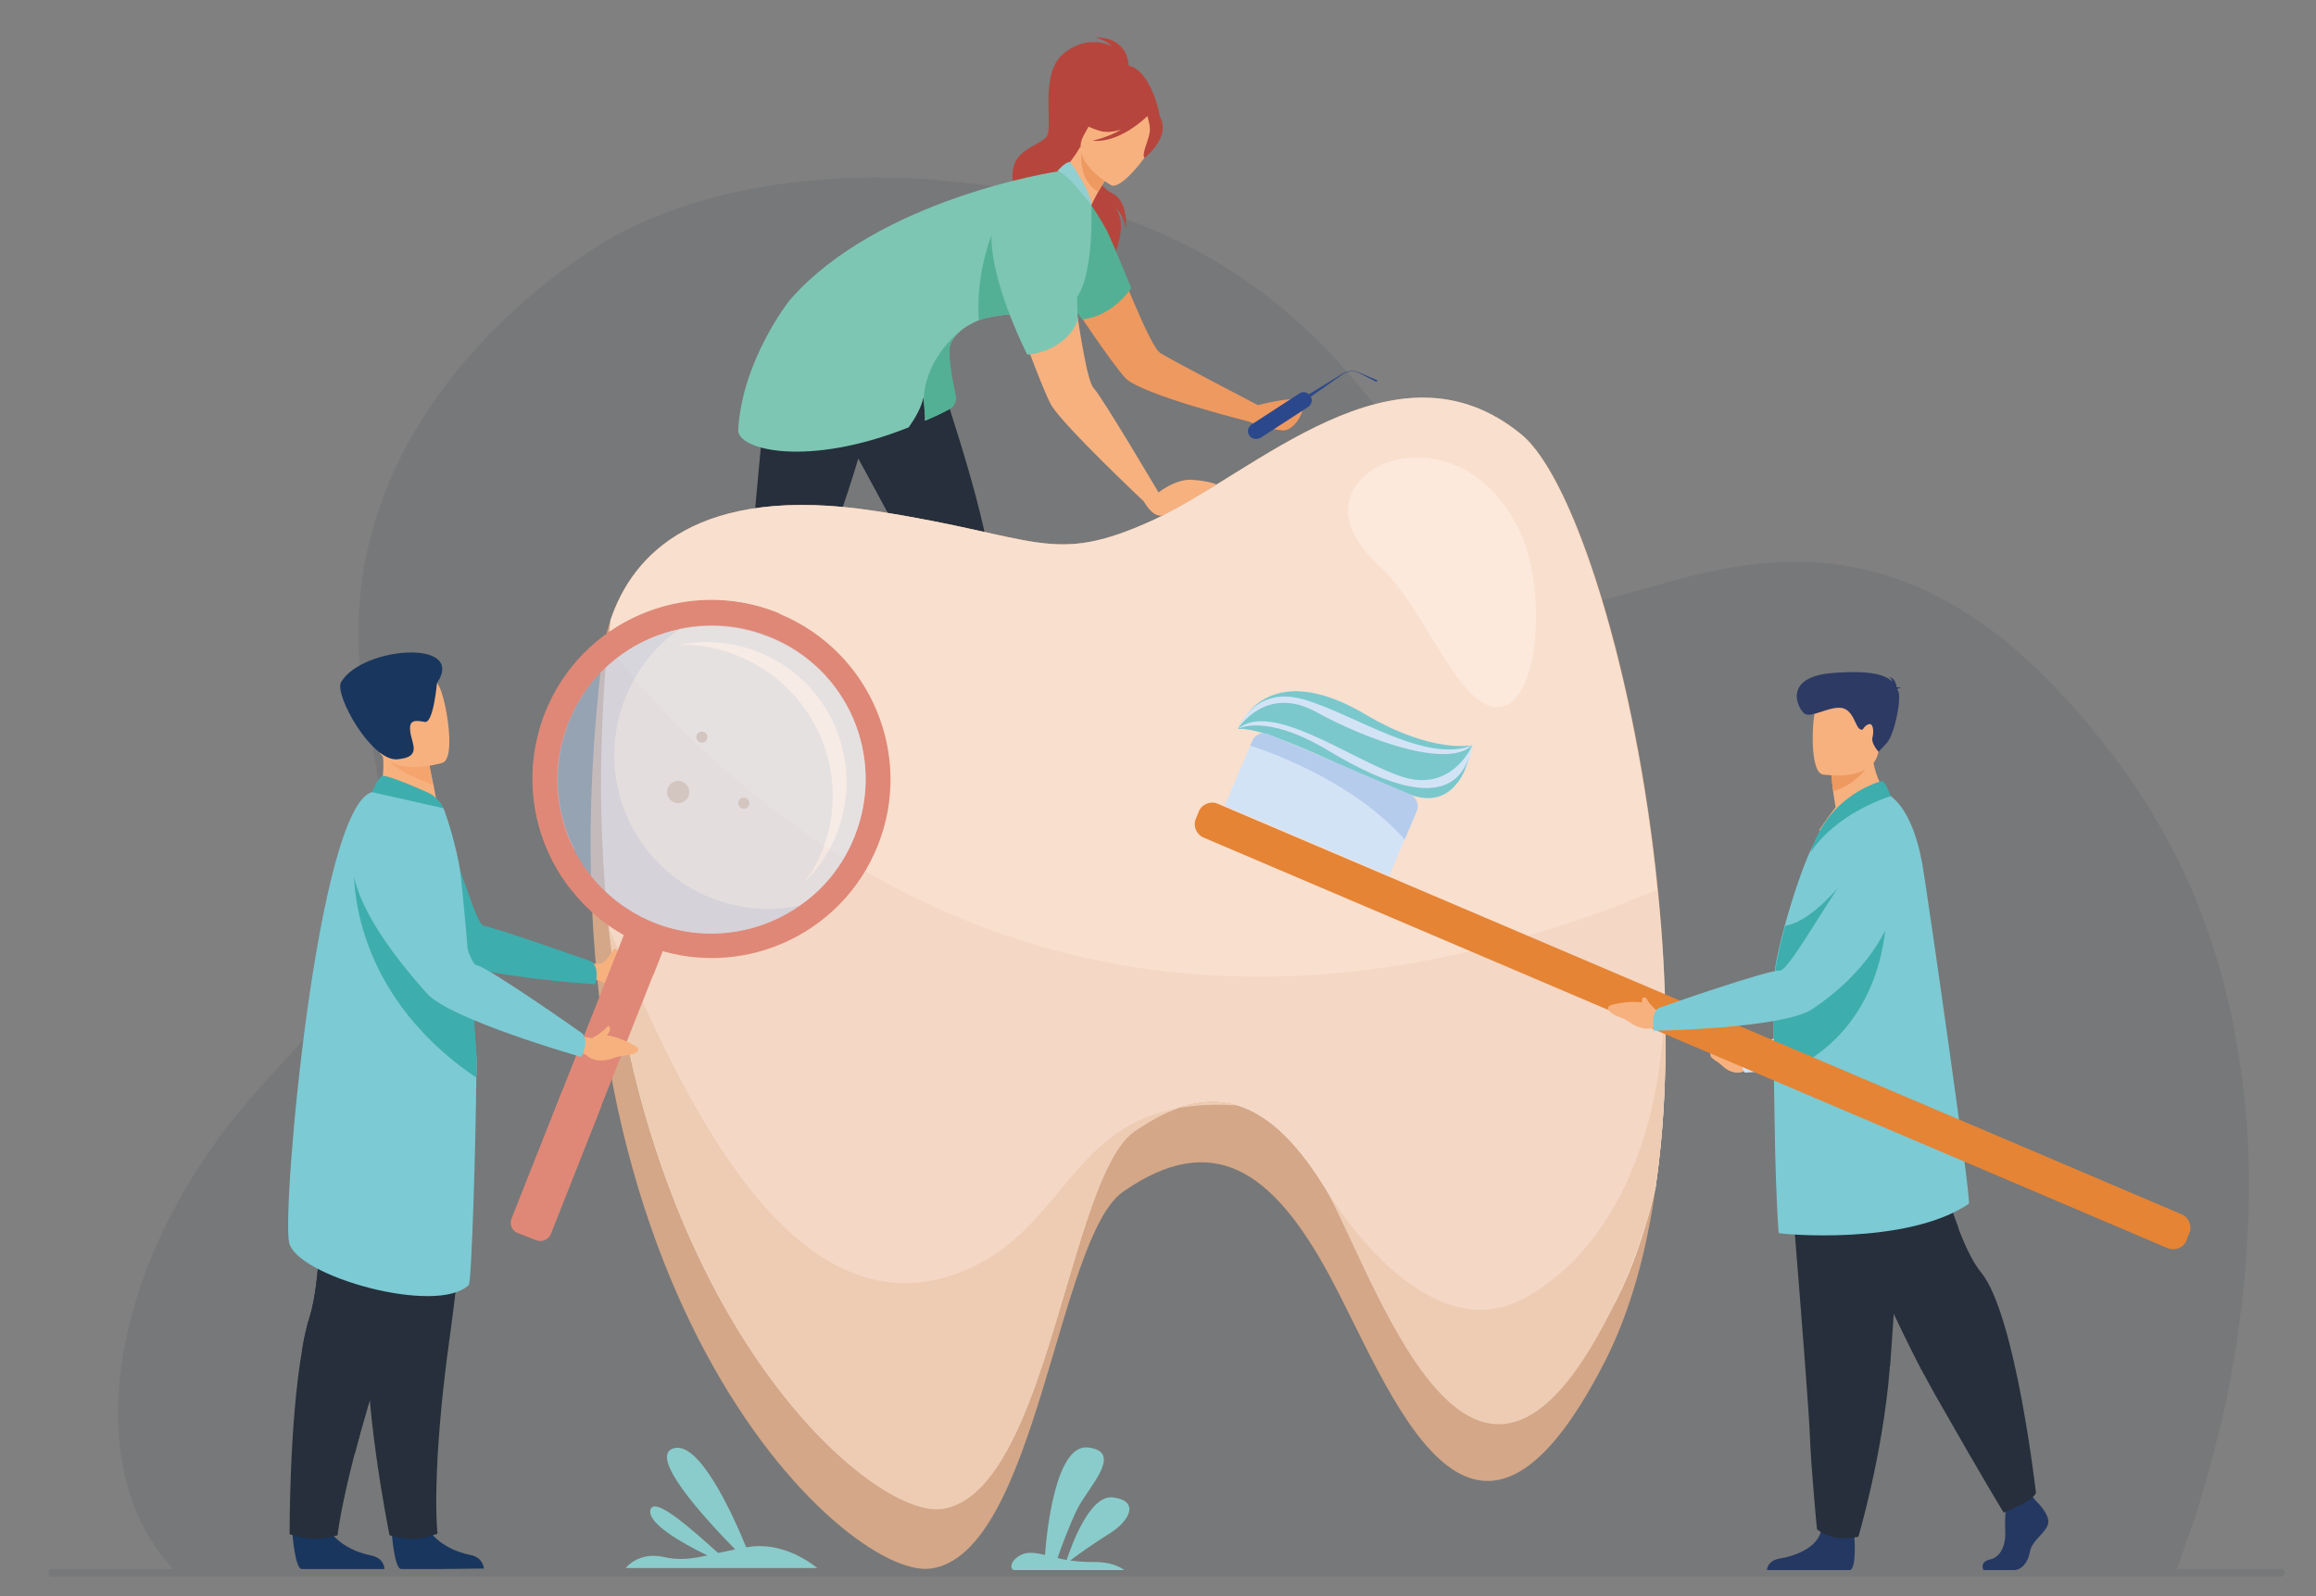 <?xml version="1.0" encoding="utf-8"?>
<!-- Generator: Adobe Illustrator 19.0.0, SVG Export Plug-In . SVG Version: 6.00 Build 0)  -->
<svg version="1.1" id="Capa_1" xmlns="http://www.w3.org/2000/svg" xmlns:xlink="http://www.w3.org/1999/xlink" x="0px" y="0px"
	 viewBox="0 0 459 316.4" style="enable-background:new 0 0 459 316.4;" xml:space="preserve">
<rect x="0" y="0" width="459" height="316.4" fill="#808080" stroke="none"/>
<style type="text/css">
	.st0{opacity:0.1;}
	.st1{fill:#262F3B;}
	.st2{fill:#EE9960;}
	.st3{fill:#B6463D;}
	.st4{fill:#243862;}
	.st5{fill:#F7B17F;}
	.st6{fill:#53B094;}
	.st7{fill:#7DC6B3;}
	.st8{fill:#2C488C;}
	.st9{fill:#92CFD0;}
	.st10{fill:#D3A788;}
	.st11{fill:#F9DFCD;}
	.st12{fill:#FDE9DC;}
	.st13{fill:#F4D7C4;}
	.st14{fill:#EDCCB3;}
	.st15{fill:#89CCCB;}
	.st16{fill:#D3E3F6;}
	.st17{fill:#7CCAD4;}
	.st18{fill:#2D3A64;}
	.st19{fill:#3EADAD;}
	.st20{fill:#E58435;}
	.st21{fill:#F6D7B8;}
	.st22{fill:#7AC8CC;}
	.st23{fill:#B5CCEC;}
	.st24{fill:#19365E;}
	.st25{fill:#F5A46D;}
	.st26{fill:#DF8877;}
	.st27{opacity:0.5;}
	.st28{fill:#B5CEED;}
	.st29{fill:#F4F8FD;}
</style>
<g id="XMLID_308_" class="st0">
	<path id="XMLID_306_" class="st1" d="M35,311.7c0,0,396.2-0.1,396.2-0.1s1.1-3.1,2.6-7.3c1.1-3,2.4-7.1,3.7-12v0
		c0.3-0.9,0.5-1.8,0.8-2.8c0.4-1.4,0.7-2.8,1.1-4.2c0.1-0.5,0.3-1.1,0.4-1.6c0.8-3.3,1.6-6.9,2.3-10.6c0-0.3,0.1-0.5,0.1-0.8
		c0.3-1.4,0.5-2.9,0.8-4.4c0.1-0.8,0.3-1.7,0.4-2.5l0-0.2c0-0.3,0.1-0.6,0.1-0.9c0.9-6,1.6-12.5,1.9-19.2c0.1-1.2,0.1-2.4,0.2-3.6
		c0-1.2,0.1-2.4,0.1-3.7c0.1-7.6-0.2-15.6-1.3-23.6c-0.4-3.2-0.9-6.3-1.5-9.5c-0.4-2.3-0.9-4.7-1.5-7c-0.1-0.4-0.2-0.9-0.3-1.3
		c-1.3-5.2-2.9-10.4-4.9-15.5c-0.2-0.5-0.4-0.9-0.5-1.4c-1.5-3.7-3.2-7.5-5.1-11.1c-0.2-0.4-0.4-0.8-0.6-1.1
		c-1.1-2.1-2.3-4.2-3.5-6.2c-1.8-3-3.8-6-5.9-8.9c-3-4.1-5.9-7.7-8.8-11.1c-1.2-1.4-2.4-2.7-3.6-3.9c-1-1.1-2-2.1-3-3.1
		c-0.1-0.1-0.1-0.1-0.2-0.2c-2.3-2.3-4.7-4.4-6.9-6.3c-0.5-0.4-0.9-0.8-1.4-1.1c-2.2-1.8-4.5-3.4-6.7-4.8c-0.5-0.3-1-0.6-1.4-0.9
		c-15.1-9.2-29.1-10.4-41.5-8.9c-9.6,1.2-18.2,4-25.6,6c-0.5,0.1-1,0.3-1.4,0.4c-4.8,1.3-9.1,2.1-12.8,1.8
		c-5.9-0.5-10.6-5.3-15.8-12.3c-0.4-0.5-0.7-1-1.1-1.6c-3-4.2-6.1-9.2-9.7-14.4c-0.7-1-1.3-1.9-2-2.9c-1.4-1.9-2.8-3.9-4.2-5.9
		c-0.2-0.3-0.5-0.6-0.7-0.9c-0.5-0.7-1-1.3-1.5-2c-0.2-0.3-0.5-0.6-0.7-0.9c-1.7-2.1-3.5-4.2-5.4-6.4c-8.2-9.1-18.4-17.9-31.9-24.6
		c0,0,0,0,0,0c-5.7-2.8-12-5.3-19-7.3c-7.7-2.2-15.9-3.8-24.4-4.7c-2-0.2-4.1-0.4-6.2-0.6c-2.2-0.2-4.4-0.3-6.7-0.3
		c-1.3,0-2.7-0.1-4-0.1c-3.3,0-6.6,0.1-9.9,0.3c-1.2,0.1-2.3,0.2-3.5,0.3c-14.2,1.3-27.9,4.9-39.5,11.4C113,51.8,82.5,72,73.5,106.2
		c-2.8,10.8-3.5,23-0.7,36.5c10.1,47.8-5.3,53.8-24.5,76.6C22.7,249.6,14.4,290.7,35,311.7z"/>
	<path id="XMLID_202_" class="st1" d="M222.2,136.6l2,1.5l-2.3-0.7c-0.3,0-0.5,0.1-0.7,0.4l-1.7,4.9l1.1-5.3c0-0.3-0.1-0.7-0.3-0.8
		l-2.5-1.8l2.6,0.8c0.3,0.1,0.6-0.1,0.8-0.4l1.3-3.2l-0.6,3.6C221.9,136.1,222,136.4,222.2,136.6z"/>
	<path id="XMLID_201_" class="st1" d="M133.9,104.6l4.1,5.6l-5.2-3.8c-0.6-0.3-1.3-0.2-1.8,0.4l-7,10.3l5.6-11.8
		c0.3-0.8,0.1-1.7-0.3-2.3l-5.1-6.9l6,4.6c0.7,0.5,1.6,0.4,2.2-0.3l4.9-6.6l-3.6,8.3C133.4,102.8,133.5,103.8,133.9,104.6z"/>
	<path id="XMLID_200_" class="st1" d="M261.4,254.4l3.5,4.8l-4.4-3.3c-0.5-0.3-1.1-0.2-1.6,0.3l-6,8.8l4.8-10.1
		c0.2-0.7,0.1-1.4-0.3-2l-4.3-5.9l5.2,3.9c0.6,0.4,1.3,0.3,1.8-0.3l4.2-5.7l-3,7.1C261,252.9,261,253.7,261.4,254.4z"/>
	<path id="XMLID_198_" class="st1" d="M452.1,312.5H10.3c-0.4,0-0.7-0.3-0.7-0.7v-0.1c0-0.4,0.3-0.7,0.7-0.7h441.8
		c0.4,0,0.7,0.3,0.7,0.7v0.1C452.8,312.2,452.5,312.5,452.1,312.5z"/>
</g>
<g id="XMLID_415_">
	<g id="XMLID_426_">
		<path id="XMLID_304_" class="st2" d="M257.8,79.3c-1.6-0.8-8.5,1-8.5,1s-17.3-9-19.3-10.3c-2.3-1.4-8.4-18.3-12.9-27.7
			c-2.4-4.9-9.5-4.8-11.6,0.2c-0.4,0.9-0.6,1.9-0.4,3c0.7,6.1,16.1,27.7,18,29.5c3.4,3.3,24.2,8.5,24.2,8.5s4.1,1.6,6.8,1.8
			C256.8,85.6,259.4,80.2,257.8,79.3z"/>
		<path id="XMLID_447_" class="st3" d="M220.4,38.3c-3-1.5-5.5-7.1-5.3-8.1c0-0.1,0.2-0.4,0.4-0.9l14.4-6.1c0,0-1.5-9-6.2-10.2
			c-0.1-1.8-1.1-5.6-6.6-5.6c0,0,2.2,0.6,3.3,1.8c0,0-4.6-2.7-9.6,1.4c-5,4.1-1.9,14.5-3.4,16.5c-1.5,2-7.4,2.4-6.7,8.7
			c0.7,6.4,18.8,14.4,17.6,19.6c0,0,6.6-9.7,2.5-14.7c0.7,0.8,2.1,2.6,2.3,4.6C223.1,45.4,223.8,40,220.4,38.3z M220.4,40.3
			c0,0,0,0,0.1,0.1C220.5,40.4,220.4,40.4,220.4,40.3z"/>
		<path id="XMLID_301_" class="st1" d="M203.6,153l-3.6-0.5c0,0-12-9.6-13.8-27.4c-0.2-1.8-0.2-3.7-0.1-5.5c0-0.2,0-0.4-0.1-0.6
			c0,0,0,0,0,0c-0.4-0.6-1.3-2.1-2.6-4.2c-1.3-2.1-3.5-6-5.9-10.4c-4.3-7.9-9.4-17.4-11.1-20.4c-5.5-9.6-2.9-16.1-2.9-16.1
			s15.4-1.5,19.6-5.2l1.5,2.3c0,0,3.3,14.8,3.2,14.8c0.2,0.5,0.3,1,0.5,1.5c2.6,8.1,5.7,18.3,7.3,26.5c0.9,4.7,1.4,8.7,1.2,11.5
			c-0.1,0.9,0,2.4,0.3,4.2C198.5,134.3,203.6,153,203.6,153z"/>
		<path id="XMLID_300_" class="st4" d="M211.1,157.5h-14.9c0,0-0.4-2.3,0.4-4c0.7-1.7,1.8-1.7,0.1-4.3c0.9,1,4,1.4,6.2,1.1
			c0.3,0.4,1.7,3.3,2.6,3.9C206.4,155,210.8,154.7,211.1,157.5z"/>
		<path id="XMLID_299_" class="st1" d="M188.3,81.5c-1.3,7.2-4.4,19.2-10.8,23c-4.3-7.9-9.4-17.4-11.1-20.4
			c-5.5-9.6-2.9-16.1-2.9-16.1s15.4-1.5,19.6-5.2l1.5,2.3c0,0,3.3,14.8,3.2,14.8C188,80.4,188.1,81,188.3,81.5z"/>
		<path id="XMLID_298_" class="st1" d="M177.8,69.1l0.1-2.8c-5.6,0.7-19.2-6.6-19.2-6.6s-5.8,3.9-6.6,14.9c-0.4,5.4-2.8,28.2-3.1,35
			c-0.1,2.5-0.1,4.2-0.1,4.9c0,0,0,0,0,0c0,0.2-0.1,0.4-0.2,0.6c-1.2,1.5-2.1,3-3,4.6c-8.5,15.8-4,37.2-4,37.2l2-0.5
			c0,0,7.2-22.2,11.9-31.9c0.8-1.6,1.5-2.9,2.1-3.6c1.8-2.1,3.6-5.8,5.5-10.2c3.5-8.3,6.8-19.2,9.2-27.6
			C172.3,83.2,177.8,69.1,177.8,69.1z"/>
		<path id="XMLID_297_" class="st5" d="M210.4,50.5c-9.1-2.1-3.3-14.9-2.8-14.6c1.3-0.3,4-2.5,6.5-6.8l0.3,0.3l5.6,4.9
			c0,0-1.3,1.9-2.4,3.8c-0.8,1.5-1.6,2.9-1.5,3.4C216.6,41.7,212.8,51,210.4,50.5z"/>
		<path id="XMLID_296_" class="st6" d="M216.3,40.7c0,0,2,2.9,3.3,5.5c1.2,2.6,4.6,10.9,4.6,10.9s-3.6,5.6-9.7,6.2
			c0,0-4-4.6-3.5-9.4C211.4,49.1,216.3,40.7,216.3,40.7z"/>
		<path id="XMLID_295_" class="st2" d="M220,34.2c0,0-1.3,1.9-2.4,3.8c-3.5-2.1-3.5-6.4-3.2-8.7L220,34.2z"/>
		<path id="XMLID_294_" class="st5" d="M220.2,36.7c0,0-8.4-4.7-5.4-9.9c3-5.2,3.9-9.3,9.4-6.5c5.5,2.8,5.4,5.4,4.8,7.3
			C228.4,29.6,222.4,37.8,220.2,36.7z"/>
		<path id="XMLID_293_" class="st3" d="M230.4,24.6c-0.4-2.3-1.6-2.5-2.4-2.4c-3.1-5.1-8.2-3.1-8.2-3.1c-2.7,3.4-6.6,4-6.6,4
			s1,1.8,5,2.9c1.2,0.3,2.6,0.1,4-0.3c-2.8,1.6-5.7,2.2-5.7,2.2c5.3,0.5,10.4-4.4,10.9-4.9c0.2,0.8,0.7,2.3,0.4,3.5
			c-0.3,1.6-1.7,4.4-0.9,4.8C226.9,31.2,231,28,230.4,24.6z"/>
		<path id="XMLID_292_" class="st4" d="M153.4,157.5h-14.9c0,0-0.4-2.3,0.4-4c0.7-1.7,1.9-2.4,1.6-4.4c0.9,1,2.5,2.1,4.7,1.8
			c0.3,0.4,1.7,2.7,2.6,3.4C148.8,155,153.1,154.7,153.4,157.5z"/>
		<path id="XMLID_291_" class="st7" d="M211.4,60.6c-1.9,0.7-4.6,1-7.4,1.3c-3.9,0.4-8,0.7-10.1,1.6c-0.4,0.2-1.6,0.7-2.8,1.5v0
			c0,0,0,0-0.1,0.1c-0.4,0.3-0.8,0.6-1.2,1c-0.6,0.6-1.1,1.3-1.4,2c-0.8,1.9,0.3,7.3,0.9,10.2c0.3,1.2-0.3,2.4-1.4,2.9
			c-1.5,0.8-3,1.5-4.4,2.1c-0.1,0-0.2,0.1-0.2,0.1c0-0.3,0-0.6,0-0.9c0-2-0.3-3.7-0.3-3.7c-0.4,2-1.7,4.2-2.9,5.9
			c-20,8-34,4.5-33.8,0.5c0.8-13.9,10.2-25.7,10.2-25.7C174.1,39.3,209.5,34,209.5,34s1.7-0.2,3.7,2.3c2.9,3.5,3.1,4.5,3.1,4.5
			S217.1,58.6,211.4,60.6z"/>
		<path id="XMLID_290_" class="st6" d="M204.1,61.9c-3.9,0.4-8,0.7-10.1,1.6c-0.9-13,5.2-22.7,5.2-22.7S203.2,57,204.1,61.9z"/>
		<g id="XMLID_431_">
			<path id="XMLID_289_" class="st8" d="M247.6,86.3L247.6,86.3c-0.5-0.7-0.3-1.7,0.5-2.2l9.4-6.1c0.7-0.5,1.7-0.3,2.2,0.5l0,0
				c0.5,0.7,0.3,1.7-0.5,2.2l-9.4,6.1C249,87.2,248,87,247.6,86.3z"/>
			<g id="XMLID_432_">
				<path id="XMLID_288_" class="st8" d="M258.1,79.8l-0.4-0.6l8.3-5.1c1-0.6,2.2-0.8,3.3-0.3l3.7,1.6l-0.2,0.3l-3.5-1.8
					c-1-0.5-2.2-0.4-3.2,0.3L258.1,79.8z"/>
			</g>
		</g>
		<path id="XMLID_287_" class="st5" d="M236.2,95.1c-3.2-0.2-6.6,2.5-6.6,2.5s-11.1-18.8-12.8-20.6c-2.7-2.8-5.3-36.6-8.7-38.8
			c0,0-9.8,1-10.6,7.4c-0.8,6.4,9.4,32.4,10.9,34.8c2.7,4.3,18.3,19,18.3,19s1.6,3.1,3.6,2.8c2-0.3,10.8-6.2,10.8-6.2
			S239.4,95.3,236.2,95.1z"/>
		<path id="XMLID_286_" class="st6" d="M189.4,78.3c0.3,1.2-0.3,2.4-1.4,2.9c-1.5,0.8-3,1.5-4.4,2.1c-0.1-0.2-0.1-0.5-0.2-0.8
			c-0.2-1-0.3-2.2-0.3-3.7c0.3-6.2,4.5-10.8,6.7-12.8c-0.6,0.6-1.1,1.3-1.4,2C187.7,70.1,188.8,75.4,189.4,78.3z"/>
		<path id="XMLID_285_" class="st9" d="M209.5,34c0,0,1.5-1.9,2.6-1.9c0,0,4.2,5.9,4.2,8.6C216.3,40.7,211.1,33.7,209.5,34z"/>
		<path id="XMLID_284_" class="st7" d="M213.2,50.5c0,0,1-16.5-11.6-12.5c-12.6,4,2,32.3,2,32.3s7.4-0.4,10-6.8L213.2,50.5z"/>
	</g>
	<path id="XMLID_283_" class="st10" d="M328.1,235.5c-1.8,12.8-5,24.4-9.9,34.1c-26.9,52.9-42.9,4.8-54.9-17.1
		c-11.2-20.6-23-28.6-40.7-16.3c-13,9-17.2,71.8-38.1,74.7c-17,2.4-80.1-56-65.2-180.2c0.3-2.4,0.8-5,1.7-7.8
		c4.3-12.9,17.2-27.1,52.6-21.6c32.5,5,34.7,11,54.9,1.8c20.2-9.2,48-37.5,73-17C317.1,98.7,336.4,178.1,328.1,235.5z"/>
	<path id="XMLID_282_" class="st11" d="M328.1,235.5c-1.9,8.1-4.4,15.6-7.7,22.1c-26.9,52.9-42.9,4.8-54.9-17.1
		c-11.2-20.6-23-28.6-40.7-16.3c-13,9-17.2,71.8-38.1,74.7c-16.5,2.3-76.9-53.1-66.2-170.9c0.2-1.7,0.3-3.4,0.5-5.1
		c4.3-12.9,17.2-27.1,52.6-21.6c32.5,5,34.7,11,54.9,1.8c20.2-9.2,48-37.5,73-17c10.5,8.6,22.8,47.9,27,90.2
		C330.6,196.3,330.8,217,328.1,235.5z"/>
	<path id="XMLID_281_" class="st12" d="M300.4,103.7c6.4,11.4,5,35.2-3,36.4c-8,1.2-14.9-19.5-23.8-27.7
		c-12.9-11.8-3.7-20.2,4.2-21.5C285.9,89.8,294.6,93.2,300.4,103.7z"/>
	<path id="XMLID_280_" class="st13" d="M328.7,230.9c-0.2,1.5-0.4,3-0.6,4.5c-1.9,8.1-4.4,15.6-7.7,22.1
		c-20.3,39.9-34.4,22.4-45.2,2c0,0,0,0,0,0c-3.5-6.7-6.7-13.7-9.7-19.1c-6.3-11.6-12.8-19.2-20.5-21.4h0c-4-1.2-8.4-0.9-13.2,1.2
		c-2.2,0.9-4.6,2.3-7.1,4c-8.3,5.8-13,33.3-20.7,53.3c-4.4,11.4-9.8,20.4-17.4,21.5c-13.6,1.9-57-35.4-65.9-114.6l0,0
		c-1-8.9-1.5-18.3-1.6-28.2c0-7.6,0.3-15.6,0.9-23.9c0.1-1.4,0.2-2.8,0.4-4.2c2.7,3.4,5.8,7,9.2,10.7c22.1,23.9,58.9,52,111.8,54.6
		c8.4,0.4,17.3,0.2,26.5-0.8c18.5-2,38.7-7.1,60.5-16.2c0.7,7.1,1.2,14.3,1.4,21.4v0C330.3,209.1,330,220.3,328.7,230.9z"/>
	<path id="XMLID_279_" class="st14" d="M245.1,219.1c-4-1.2-8.4-0.9-13.2,1.2c-2.2,0.9-4.6,2.3-7.1,4c-8.3,5.8-13,33.3-20.7,53.3
		c-4.4,11.4-9.8,20.4-17.4,21.5c-13.6,1.9-57-35.4-65.9-114.6c8.8,17,31,80.8,68.1,68.2C213.6,244.2,211.1,216.9,245.1,219.1z"/>
	<path id="XMLID_278_" class="st14" d="M328.7,230.9c-0.2,1.5-0.4,3-0.6,4.5c-1.9,8.1-4.6,15.5-7.7,22.1
		c-27.5,57.8-46.5-0.8-57.3-21.2c0.3,0.4,18.9,31.8,38.9,21.1c16.7-9,27.6-31,27.9-59.7C330.3,209.1,330,220.3,328.7,230.9z"/>
	<g id="XMLID_416_">
		<circle id="XMLID_277_" class="st10" cx="134.4" cy="157" r="2.2"/>
		<circle id="XMLID_276_" class="st10" cx="139.1" cy="146.1" r="1.1"/>
		<circle id="XMLID_275_" class="st10" cx="147.4" cy="159.2" r="1.1"/>
	</g>
	<g id="XMLID_264_">
		<path id="XMLID_305_" class="st15" d="M216.4,309.6c-1.5,0-2.9-0.1-4.3-0.3c1.6-1.2,5.1-3.7,7.9-5.4c3.8-2.4,6-6.4,0.6-7.1
			c-4.6-0.6-8.2,9.4-9.2,12.4c-0.6-0.1-1.2-0.2-1.8-0.4c0.7-2.1,2.4-6.6,3.9-9.7c2.1-4.2,9.4-11.4,2.1-12.2
			c-6.5-0.7-8.2,17.3-8.5,21.3c-1.3-0.3-2.4-0.5-3.4-0.4c-2.1,0.2-4.1,2.4-2.9,3.4h22C222,310.6,220.1,309.5,216.4,309.6z"/>
		<path id="XMLID_199_" class="st15" d="M147.9,306.7L147.9,306.7c-3-7.3-9.5-21.3-14.5-19.6c-4.9,1.6,6.1,13.7,12.3,20
			c-1.2,0.3-2.3,0.5-3.4,0.7c-4.8-4.3-12.7-11.5-13.4-8.5c-0.6,2.6,6.1,6.5,11.3,9c-3.2,0.7-5.7,1-8.7,0.3c-5-1.1-7.5,2.2-7.5,2.2
			h38C162.1,311,155.8,305.2,147.9,306.7z"/>
	</g>
</g>
<g id="XMLID_346_">
	<path id="XMLID_252_" class="st4" d="M403.5,297.5c0,0,2.9,2.7,2.4,4.6c-0.6,1.9-3.2,3.2-3.6,5.5c-0.4,2.3-1.8,3.6-3.1,3.6
		c-1.3,0-6.1,0-6.1,0s-0.9-1.6,1.3-2.1c2.3-0.5,3.2-3.2,3-5.8c-0.1-2.5,0.2-5.9,0.2-5.9l4.9-1.1L403.5,297.5z"/>
	<path id="XMLID_251_" class="st1" d="M403.5,295.9c-0.5,1.6-6.4,3.9-6.4,3.9s-3.2-5.1-13.5-23.2c-0.9-1.6-1.8-3.3-2.8-5.1
		c-10.1-19.4-23.2-51.7-23.2-51.7l25-7c0,0,1.2,10,1.4,15.1c0.1,3.1,1.9,9.7,4.1,15.5c1.4,3.7,3,7,4.6,8.9
		C399.5,260.8,403.5,295.9,403.5,295.9z"/>
	<path id="XMLID_250_" class="st1" d="M388.1,243.3c-1.6,8-4.5,21.3-7.3,28.1c-10.1-19.4-23.2-51.7-23.2-51.7l25-7
		c0,0,1.2,10,1.4,15.1C384.1,230.9,385.9,237.6,388.1,243.3z"/>
	<g id="XMLID_370_">
		<path id="XMLID_249_" class="st5" d="M348,208.4l-2-0.1c0,0-2.3-3.9-6.2-0.9c0,0-1.5,1.4-0.5,2.3c1,0.9,0.8,0.4,2.2,1.7
			c1.4,1.3,3.3,1.6,4.5,0.7l1.5-0.4L348,208.4z"/>
		<path id="XMLID_248_" class="st16" d="M368.5,165.4c0,0,15.6,14.8,8.9,38.5c-2.1,7.4-31.6,8.7-31.6,8.7s-1.6-1.7,0.8-4.5
			c0,0,17.8-8.1,19.9-9.2c1.8-1-4-18.8-3.1-24.7C364.3,168.4,368.5,165.4,368.5,165.4z"/>
	</g>
	<path id="XMLID_247_" class="st4" d="M367.5,304.5c0,0,0.5,6.1-0.8,6.7l-16.5,0c0,0,0-1.9,2.6-2.3c2.6-0.4,7.3-2,8.1-5.4
		C361.8,300,367.5,304.5,367.5,304.5z"/>
	<path id="XMLID_246_" class="st1" d="M353.6,218.4c0,0,0.9,10.7,1.9,23.5c1.4,17.4,3.1,38.8,3.2,42.9c0.3,7,1.4,18.3,1.4,18.3
		s2.7,2.7,8.2,1.5c0,0,4.8-16.1,6.2-33.1c0-0.3,0-0.6,0.1-0.8c1.3-17.3,3.3-53.8,3.3-53.8L353.6,218.4z"/>
	<path id="XMLID_245_" class="st5" d="M376.4,160.1c0,0-9.8,6.4-15.9,4.5c0,0,1.7-2.6,3.3-4.6c-0.2-1.2-0.4-2.3-0.5-3.2
		c-0.3-2.1-0.3-3.3-0.3-3.3l4.1-3.2l3.9-3.1C370.7,156,376.4,160.1,376.4,160.1z"/>
	<path id="XMLID_244_" class="st17" d="M390.2,238.6c-12.4,8.4-37.5,6-37.7,5.8c-0.4-5.3-0.7-14.1-0.8-22.3
		c-0.2-10.1-0.2-19.2-0.2-19.4c0,0,0-0.3,0-0.8c0-1.6,0.1-5.4,0.2-8.2c0-0.5,0-1,0.1-1.5c0,0,0,0,0-0.1c0.1-1.3,0.8-4.6,1.9-8.6
		c1.6-5.8,3.9-12.7,5.6-15.9c0.9-1.7,3.9-6.5,3.9-6.5c2.1,0.4,3.6-0.2,5.9-1.3c2.4-1.2,5.1-2.5,5.5-2.1c3.2,2.3,5.4,7.6,6.5,14.3
		C381.8,176,390.8,238.2,390.2,238.6z"/>
	<path id="XMLID_243_" class="st2" d="M371.1,150.6c0,0-2.7,4.9-7.8,6.2c-0.3-2.1-0.3-3.3-0.3-3.3l4.1-3.2L371.1,150.6z"/>
	<path id="XMLID_242_" class="st5" d="M361.2,153.5c0,0,10.1,1.7,11.1-4.6c0.9-6.2,2.9-10.2-3.5-11.5c-6.4-1.3-8,0.9-8.9,2.9
		C359.1,142.3,358.6,152.9,361.2,153.5z"/>
	<path id="XMLID_241_" class="st18" d="M376,136.6c0.1-0.1,0.3-0.2,0.8-0.2c0,0-0.4-0.2-0.9-0.2c-0.1-0.7-0.4-1.8-1.6-2.1
		c0,0,0.6,0.3,0.7,1c-1.3-1.3-4.1-2.3-11.8-1.7c-10.2,0.8-6.8,7.3-5.5,8.1c1.3,0.8,4.6-1.4,7.1-1.2c2.5,0.2,2.9,3.8,3.8,4.2
		c0.8,0.5,0.5-0.4,1.6-0.9c1.1-0.5,1.2,1.4,0.9,2.6c-0.3,1.2,1.2,2.8,1.2,2.8s0,0,1.6-1.7c1.6-1.7,3-8.8,2.3-10.4
		C376.1,136.9,376,136.8,376,136.6z"/>
	<path id="XMLID_240_" class="st19" d="M351.7,213.5c-0.2-10.1-0.2-10.6-0.2-10.8c0,0,0-0.3,0-0.8c9.7-12.1,22.3-24.6,22.3-24.6
		S376.6,204.1,351.7,213.5z"/>
	<g id="XMLID_351_">
		<path id="XMLID_239_" class="st20" d="M429.6,247.4L238.5,166c-1.4-0.6-2.1-2.3-1.5-3.7l0.6-1.5c0.6-1.4,2.3-2.1,3.7-1.5
			l191.1,81.4c1.4,0.6,2.1,2.3,1.5,3.7l-0.6,1.5C432.8,247.3,431.1,248,429.6,247.4z"/>
		<path id="XMLID_238_" class="st16" d="M280.8,160.7l-5.5,12.9l-32.6-13.9l5.5-12.9c0.5-1.2,2-1.8,3.2-1.3l28,11.9
			C280.7,158,281.3,159.5,280.8,160.7z"/>
		<g id="XMLID_353_">
			<path id="XMLID_237_" class="st16" d="M290.2,152.9c-1.6,3.4-4.8,6.8-10.7,4.6c-10.5-3.8-28.6-13.7-34.2-13c0,0,0,0,0,0
				c0-0.1,0.2-0.4,0.4-0.8c1.5-2.9,7.8-12.2,24.9-2.1c13.3,7.9,21.3,6.1,21.3,6.1s0,0,0,0l0,0c0,0,0,0,0,0c0,0,0,0,0,0c0,0,0,0,0,0
				C291.7,148.2,291.4,150.6,290.2,152.9z"/>
			<path id="XMLID_236_" class="st21" d="M291.4,149.3c0.3-0.9,0.4-1.5,0.4-1.6c0,0,0,0,0,0c0,0,0,0,0,0
				C291.8,148,291.7,148.6,291.4,149.3z"/>
			<path id="XMLID_235_" class="st22" d="M245.3,144.5c0,0,5.5-8.9,15.5-3.4c10,5.5,26.1,11.4,31,6.6c0,0-4,9.6-14.1,6.2
				C267.6,150.5,252,138.8,245.3,144.5z"/>
			<g id="XMLID_354_">
				<path id="XMLID_234_" class="st22" d="M290.2,152.9c-1.6,3.4-4.8,6.8-10.7,4.6c-10.5-3.8-28.6-13.7-34.2-13c0,0,5.4-3.3,18,4.3
					c23.1,13.9,26.7,4.7,28.1,0.6C291.1,150.3,290.7,151.5,290.2,152.9z"/>
				<path id="XMLID_233_" class="st22" d="M291.8,147.7c-9.1,3.8-23.1-6-33.2-9c-9.7-2.9-13,5.1-13.3,5.8c0-0.1,0.2-0.4,0.4-0.8
					c1.5-2.9,7.8-12.2,24.9-2.1C283.9,149.5,291.8,147.7,291.8,147.7z"/>
			</g>
		</g>
		<path id="XMLID_232_" class="st23" d="M280.8,160.7l-2.4,5.7c-10.1-11.3-25.7-17-30.6-18.6l0.4-1c0.5-1.2,2-1.8,3.2-1.3l28,11.9
			C280.7,158,281.3,159.5,280.8,160.7z"/>
	</g>
	<path id="XMLID_231_" class="st19" d="M364.9,175.3c-0.1,0.2-3.2,18.4-11.1,18.6c-0.8,0-1.4-0.1-2-0.2c0-0.5,0-1,0.1-1.5
		c0,0,0,0,0-0.1c0.1-1.3,0.8-4.6,1.9-8.6C357,183,360.8,180,364.9,175.3z"/>
	<path id="XMLID_230_" class="st19" d="M374.7,157.8c0,0-0.9-2.7-1.7-3c0,0-10.6,2.5-14.2,14.2C358.8,169,362.9,161.8,374.7,157.8z"
		/>
	<path id="XMLID_229_" class="st5" d="M328,200.1c0,0-0.1-0.3-0.6-0.7c-0.4-0.4-0.8-0.9-0.9-1.2c-0.2-0.6-1-0.7-1.1-0.1
		c0,0.2,0,0.4,0,0.6c-1.3-0.2-3.1-0.2-5.7,0.4c0,0-2.1,0.4-0.3,1.7c1.2,0.9,2,0.7,3.7,1.9c1.7,1.2,3.9,1.6,5.2,0.7l1.7-0.3l0.3-3
		L328,200.1z"/>
	<path id="XMLID_228_" class="st17" d="M377,166.9c0,0,3.6,18.7-17.8,33.1c-5.8,3.9-31.4,4.3-31.4,4.3s-0.8-3.2,0.9-4.5
		c0,0,21.9-7.7,24-7.4c1.9,0.3,11.9-18.4,15.8-22.1C372.6,166.7,377,166.9,377,166.9z"/>
</g>
<g id="XMLID_314_">
	<g id="XMLID_343_">
		<path id="XMLID_227_" class="st5" d="M119.3,191c0,0,0.1-0.3,0.7-0.6c0.4-0.4,1.4-1.8,1.5-2.1c0.2-0.6,0.8-0.1,1,0.5
			c0,0.2-0.4,0.8-0.5,1c1.3-0.1,3.1,0,5.7,0.7c0,0,2.1,0.4,0.2,1.7c-1.2,0.8-2,0.6-3.8,1.7c-1.8,1.2-3.9,1.4-5.2,0.5l-1.7-0.4
			l-0.2-3L119.3,191z"/>
		<path id="XMLID_226_" class="st19" d="M72.8,158.2c0,0-6.6,15.8,14.1,31.2c5.6,4.1,31.1,5.7,31.1,5.7s0.9-3.1-0.7-4.5
			c0,0-18-6.4-21.4-7.1c-1.9-0.4-5.2-15.5-8.9-19.3C83.1,160.3,72.8,158.2,72.8,158.2z"/>
	</g>
	<path id="XMLID_225_" class="st24" d="M57.9,303.4c0,0,0.5,7.5,1.9,7.6c0.2,0,7.3,0,7.3,0h9.1c0,0,0-2.2-2.7-2.7
		c-2.7-0.5-7.1-2.3-8.7-5.9C63.1,298.7,57.9,303.4,57.9,303.4z"/>
	<path id="XMLID_224_" class="st1" d="M57.4,304.1c0,0,2.8,0.9,4.9,0.9c2.4,0,4.6-0.7,4.6-0.7s0.5-5,3.4-16.2
		c1.5-5.8,3.7-13.3,6.7-22.6c8.5-25.7,11-40.8,11.3-42.2c0-0.1,0-0.1,0-0.1l0,0l-26-11.4c0,0,3.2,35.5-0.9,49.1
		c-0.6,1.9-1.1,4.1-1.5,6.5C57.3,282.2,57.4,304.1,57.4,304.1z"/>
	<path id="XMLID_223_" class="st1" d="M59.9,267.4l10.4,20.8c1.5-5.8,3.7-13.3,6.7-22.6c8.5-25.7,11-40.8,11.3-42.2c0,0,0-0.1,0-0.1
		l-26-11.4c0,0,3.2,35.5-0.9,49.1C60.8,262.8,60.3,265,59.9,267.4z"/>
	<path id="XMLID_222_" class="st24" d="M77.6,303.4c0,0,0.5,7.5,1.9,7.6c0.2,0,7.3,0,7.3,0l9.1-0.1c0,0-0.1-2.2-2.7-2.7
		c-2.7-0.5-7.1-2.3-8.7-5.9C82.8,298.7,77.6,303.4,77.6,303.4z"/>
	<path id="XMLID_221_" class="st1" d="M92.9,212.6c0,0,0.3,23-3.6,51.2c-4,28.2-2.6,40.2-2.6,40.2s-2.7,0.9-3.8,1
		c-2.8,0.2-5.7-0.7-5.7-0.7s-5.7-28.2-4.1-42.3c1.6-14.1-7.8-48.5-7.8-48.5L92.9,212.6z"/>
	<path id="XMLID_220_" class="st5" d="M74.5,158.9l5.1,3.3l7.3-1.4c-0.1-0.6-0.6-3-1-5.3c0-0.1-0.1-0.3-0.1-0.4
		c-0.4-1.9-0.7-3.5-0.7-3.5l-6.8-3l-2.6-1.1c0,0,0.2,2.1,0.2,2.4C76.4,155.2,74.5,158.9,74.5,158.9z"/>
	<path id="XMLID_219_" class="st17" d="M94.4,213.6c-0.1,12.1-0.9,40.5-1.5,41.1c-6.3,6.1-34.1-1.7-35.6-8.4
		c-1.5-6.7,5.6-86.1,16.4-89.3c2.2-0.7,14.2,3.2,14.2,3.2s1.9,4.9,3.1,11.2c0.5,2.3,1.9,18.9,2.8,29.9c0.2,2.9,0.4,5.5,0.5,7.3
		C94.5,209.3,94.5,211.1,94.4,213.6z"/>
	<path id="XMLID_218_" class="st25" d="M76.4,150c1.5,2.5,7.1,4.7,9.4,5.6c0-0.1-0.1-0.3-0.1-0.4c-0.4-1.9-0.7-3.5-0.7-3.5l-6.8-3
		C76.7,148.6,75.8,149,76.4,150z"/>
	<path id="XMLID_217_" class="st5" d="M87.7,151.2c0,0-11,3.4-13.1-3.5c-2-6.9-4.8-11.1,2.1-13.6c7-2.5,9.1-0.3,10.3,1.9
		C88.3,138.2,90.5,150.2,87.7,151.2z"/>
	<path id="XMLID_216_" class="st24" d="M86.6,135.4c0,0-0.7,8-2.4,7.7c-1.7-0.3-3.2-0.6-2.9,1.8c0.2,2.4,2.5,5.2-2.6,5.6
		c-5.1,0.4-12.5-12.8-11.1-15.3C71.8,128.1,92.5,126.6,86.6,135.4z"/>
	<path id="XMLID_215_" class="st19" d="M85,157.2c-0.1-0.1-8.2-3.7-9.2-3.4c-0.9,0.3-2.1,3.2-2.1,3.2l14.2,3.2
		C88,160.2,86.8,158,85,157.2z"/>
	<path id="XMLID_214_" class="st26" d="M132,186.8l-22.9,57.8c-0.4,1.1-1.7,1.7-2.9,1.2l-3.6-1.4c-1.1-0.4-1.7-1.7-1.2-2.9
		l22.9-57.8c0.4-1.1,1.7-1.7,2.9-1.2l3.6,1.4C131.9,184.4,132.4,185.7,132,186.8z"/>
	<g id="XMLID_329_">
		<path id="XMLID_213_" class="st26" d="M132,186.8l-2.5,6.4c-4.8-1.2-10,2.7-10,2.7l4.8-12.1c0.4-1.1,1.7-1.7,2.9-1.2l3.6,1.4
			C131.9,184.4,132.4,185.7,132,186.8z"/>
	</g>
	<path id="XMLID_212_" class="st26" d="M119.2,219.2l-10,25.3c-0.4,1.1-1.7,1.7-2.9,1.2l-3.6-1.4c-1.1-0.4-1.7-1.7-1.2-2.9l10-25.3
		L119.2,219.2z"/>
	<path id="XMLID_324_" class="st26" d="M154.8,121.8c-0.2-0.1-0.5-0.2-0.7-0.3c-18.2-7.2-38.8,1.7-46,19.9
		c-4.9,12.2-2.4,25.6,5.3,35.2c3.7,4.7,8.7,8.5,14.6,10.8c18.2,7.2,38.8-1.7,46-19.9C181.1,149.6,172.5,129.3,154.8,121.8z
		 M169.4,165.7c-2.3,5.8-6.1,10.5-10.9,13.8c-8.1,5.7-18.9,7.3-28.8,3.4c-7.2-2.9-12.7-8.2-16-14.6c-3.8-7.5-4.5-16.6-1.1-25
		c3.9-9.9,12.4-16.6,22.1-18.6c1.7-0.3,3.4-0.6,5.1-0.6c4.1-0.2,8.3,0.5,12.4,2.1C168,132.3,175.6,150,169.4,165.7z"/>
	<path id="XMLID_209_" class="st26" d="M154.8,121.8c-5.7-0.2-10.6,0.6-14.9,2.2c-1.7,0.1-3.4,0.3-5.1,0.6
		c-9.7,2-18.2,8.7-22.1,18.6c-3.3,8.5-2.7,17.5,1.1,25c-0.3,3.2-0.4,6.1-0.5,8.3c-7.7-9.6-10.1-22.9-5.3-35.2
		c7.2-18.2,27.8-27.1,46-19.9C154.3,121.6,154.6,121.7,154.8,121.8z"/>
	<g id="XMLID_319_" class="st27">
		<path id="XMLID_208_" class="st28" d="M169.4,165.7c-2.3,5.8-6.1,10.5-10.9,13.8c-8.1,5.7-18.9,7.3-28.8,3.4
			c-15.7-6.2-23.3-23.9-17.1-39.6c3.9-9.9,12.4-16.6,22.1-18.6c5.7-1.2,11.7-0.8,17.5,1.5C168,132.3,175.6,150,169.4,165.7z"/>
		<path id="XMLID_207_" class="st16" d="M169.4,165.7c-2.3,5.8-6.1,10.5-10.9,13.8c-5.6,1.2-11.7,0.8-17.5-1.5
			c-15.7-6.2-23.3-23.9-17.1-39.6c2.3-5.8,6.1-10.5,10.9-13.8c5.7-1.2,11.7-0.8,17.5,1.5C168,132.3,175.6,150,169.4,165.7z"/>
		<path id="XMLID_206_" class="st29" d="M146,129.9c15.4,6.1,23,23.4,17,38.6c-0.9,2.3-2.1,4.4-3.5,6.3c2.7-2.6,4.8-5.8,6.3-9.5
			c5.7-14.3-1.3-30.5-15.6-36.1c-5.1-2-10.5-2.4-15.6-1.4C138.4,127.7,142.3,128.4,146,129.9z"/>
	</g>
	<path id="XMLID_205_" class="st19" d="M94.4,213.6c-26.4-17.9-24.2-42.4-24.2-42.4c10.3,5.8,20.5,19.5,23.7,30.1
		c0.2,2.9,0.4,5.5,0.5,7.3C94.5,209.3,94.5,211.1,94.4,213.6z"/>
	<g id="XMLID_315_">
		<path id="XMLID_204_" class="st5" d="M117.4,205.8c0,0,0.2-0.3,0.8-0.5c0.5-0.3,1.7-1.3,1.9-1.5c0.6-0.9,1-0.2,0.7,0.7
			c-0.1,0.2-0.4,0.6-0.5,0.7c1.3,0.2,3,0.7,5.4,2c0,0,1.9,0.9-0.2,1.7c-1.4,0.5-2.1,0.1-4.1,0.9c-2,0.7-4.1,0.5-5.2-0.7l-1.6-0.7
			l0.5-3L117.4,205.8z"/>
		<path id="XMLID_203_" class="st17" d="M78,160.2c0,0-22.4,4.3,6.6,36.7c4.6,5.2,30.6,12.6,30.6,12.6s1.6-2.8,0.3-4.6
			c0,0-19-13.4-21.1-13.6c-1.9-0.2-6.5-20.9-9.3-25.5C82.3,161.3,78,160.2,78,160.2z"/>
	</g>
</g>
</svg>
